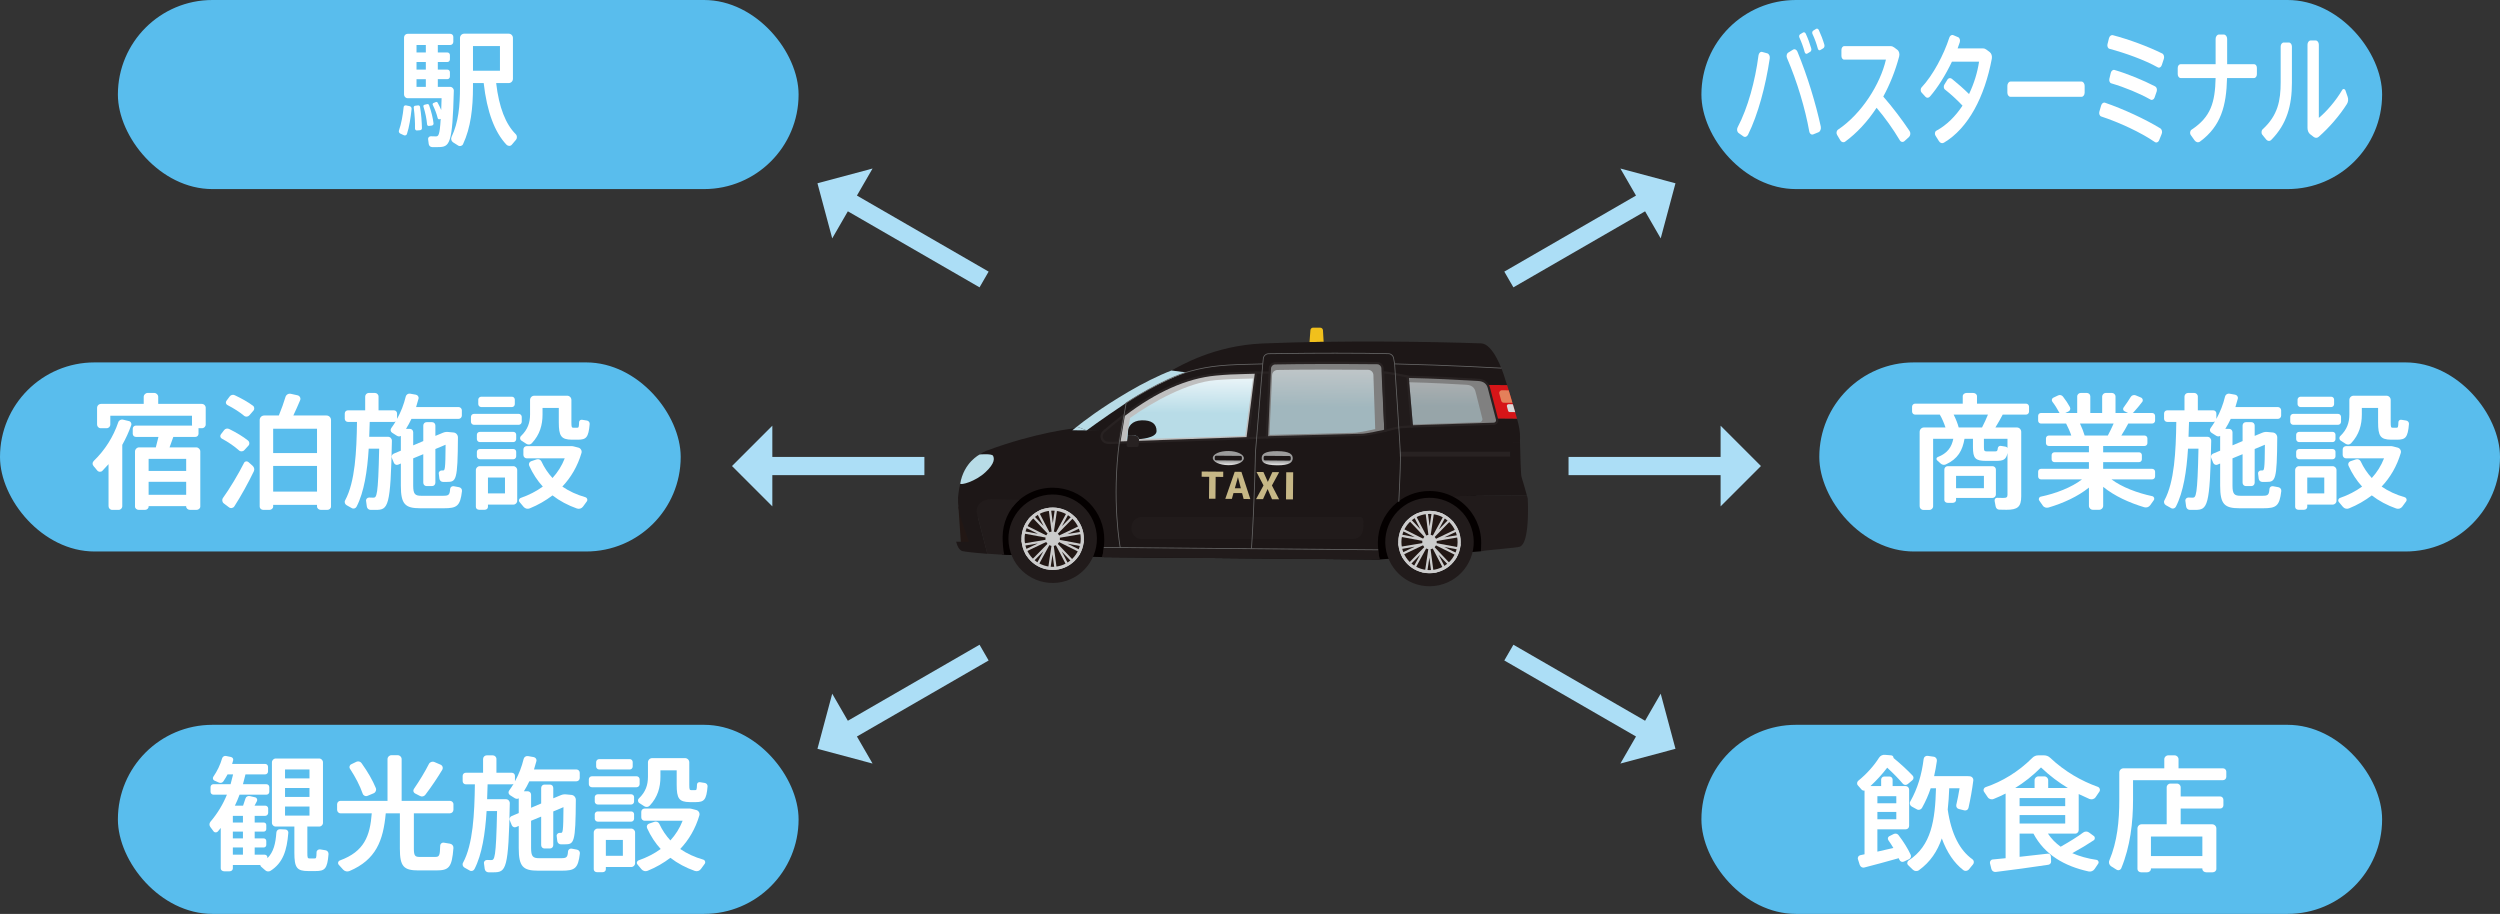 <?xml version="1.0" encoding="UTF-8"?><svg xmlns="http://www.w3.org/2000/svg" xmlns:xlink="http://www.w3.org/1999/xlink" viewBox="0 0 585.044 213.869"><rect x="0" y="0" width="585.044" height="213.869" fill="#333333" stroke="none"/><defs><style>.cls-1{fill:url(#_名称未設定グラデーション_2);}.cls-1,.cls-2,.cls-3,.cls-4,.cls-5,.cls-6,.cls-7,.cls-8,.cls-9,.cls-10,.cls-11,.cls-12,.cls-13,.cls-14,.cls-15,.cls-16,.cls-17,.cls-18,.cls-19,.cls-20,.cls-21,.cls-22,.cls-23,.cls-24,.cls-25,.cls-26,.cls-27{stroke-width:0px;}.cls-2{fill:#d61518;}.cls-3{fill:url(#_名称未設定グラデーション_2-4);}.cls-4{fill:#282222;}.cls-5{fill:#1d1717;}.cls-6{fill:url(#_名称未設定グラデーション_2-3);}.cls-28{isolation:isolate;}.cls-7{fill:url(#_名称未設定グラデーション_2-5);opacity:.6;}.cls-8{fill:#acdef6;}.cls-9{fill:url(#_名称未設定グラデーション_2-2);}.cls-10{fill:#f1c01c;}.cls-11{fill:#040000;}.cls-12,.cls-19{fill:#bfbfbf;}.cls-13{fill:#ccc;}.cls-14{fill:#fff;}.cls-15{fill:#59bded;}.cls-16{fill:#d9d9d9;}.cls-17{fill:#211b1b;}.cls-18{fill:#666;}.cls-18,.cls-19,.cls-20,.cls-21,.cls-25{mix-blend-mode:multiply;}.cls-20{fill:url(#_名称未設定グラデーション_3);}.cls-21{fill:url(#_名称未設定グラデーション_3-2);}.cls-22{fill:url(#_名称未設定グラデーション_2-6);opacity:.4;}.cls-23{fill:#c6b786;}.cls-24{fill:#b8dce7;}.cls-25{fill:gray;}.cls-26{fill:#e4805a;}.cls-27{fill:#221714;}</style><linearGradient id="_名称未設定グラデーション_2" x1="302.438" y1="128.844" x2="302.438" y2="145.509" gradientTransform="translate(-23.302 -44.429) rotate(.5)" gradientUnits="userSpaceOnUse"><stop offset="0" stop-color="#e9f4f8"/><stop offset=".566" stop-color="#b8dce7"/></linearGradient><linearGradient id="_名称未設定グラデーション_3" x1="312.062" y1="150.572" x2="312.062" y2="147.256" gradientTransform="translate(436.363 -204.86) rotate(90)" gradientUnits="userSpaceOnUse"><stop offset="0" stop-color="#e8e8e8"/><stop offset=".317" stop-color="#9c9c9c"/></linearGradient><linearGradient id="_名称未設定グラデーション_3-2" x1="323.503" y1="150.499" x2="323.503" y2="147.184" gradientTransform="translate(-23.302 -44.429) rotate(.5)" xlink:href="#_名称未設定グラデーション_3"/><linearGradient id="_名称未設定グラデーション_2-2" x1="334.912" y1="126.382" x2="334.912" y2="143.98" xlink:href="#_名称未設定グラデーション_2"/><linearGradient id="_名称未設定グラデーション_2-3" x1="364.376" y1="129.521" x2="364.376" y2="141.132" xlink:href="#_名称未設定グラデーション_2"/><linearGradient id="_名称未設定グラデーション_2-4" x1="302.909" y1="130.243" x2="302.909" y2="144.783" xlink:href="#_名称未設定グラデーション_2"/><linearGradient id="_名称未設定グラデーション_2-5" x1="334.012" y1="127.971" x2="334.012" y2="143.404" xlink:href="#_名称未設定グラデーション_2"/><linearGradient id="_名称未設定グラデーション_2-6" x1="362.648" y1="130.789" x2="362.648" y2="140.674" xlink:href="#_名称未設定グラデーション_2"/></defs><g class="cls-28"><g id="_レイヤー_2"><g id="_レイヤー_1-2"><path class="cls-10" d="m309.753,79.995l-3.305.056.212-2.796c.025-.33.301-.583.632-.581l1.681.015c.331.003.602.261.622.591l.159,2.714Z"/><polygon class="cls-27" points="224.278 118.471 224.885 127.412 229.614 127.454 224.278 118.471"/><polygon class="cls-11" points="234.583 129.839 257.926 130.367 322.873 130.933 346.55 129.017 355.811 121.62 338.351 112.115 241.068 112.824 230.051 121.373 234.583 129.839"/><path class="cls-5" d="m356.051,111.552c-.152-.48-.293-5.559-.343-8.095l-28.326-.247s-46.776,2.861-65.858,3.119c-15.701.213-30.791,2.786-35.646,3.692-1.086,1.9-1.371,4.067-1.573,5.355-.454,2.895.578,6.063.578,6.063l1.866,5.351-2.976-.026s.355,1.925,1.469,2.201c.481.119,2.421.379,5.826.64l-2.129-8.206c-.429-1.653.881-3.244,2.586-3.139l5.431.333c2.239-2.75,5.66-4.496,9.481-4.462,6.675.058,12.039,5.517,11.981,12.192-.01,1.143-.188,2.998-.494,4.043l64.948.567c-.287-1.05-.433-2.909-.423-4.051.058-6.675,5.517-12.04,12.192-11.981,1.846.016,3.59.448,5.148,1.203l17.519-.207c-.299-1.083-.868-3.113-1.259-4.345Z"/><path class="cls-5" d="m355.015,97.977l-4.788-.042-1.99-7.856-78.132,10.191-15.795.446-2.779-.491s-8.988.889-20.765,5.291c-1.896.709-4.097,3.123-4.887,4.504,4.856-.906,30.483-2.027,35.633-2.141,17.086-.377,52.154-1.29,59.292-1.477.849-.022,1.683-.216,2.454-.57l3.005-1.379c.791-.363,1.65-.558,2.521-.572l26.925-.425c-.048-2.464-.024,2.403.007-1.169.011-1.226-.164-2.36-.701-4.311Z"/><path class="cls-2" d="m352.689,90.118l-4.453-.039,1.99,7.856,4.788.042c-.395-1.435-2.105-7.188-2.326-7.859Z"/><path class="cls-26" d="m353.064,91.343l-1.59-.014c-.416-.004-.721.391-.612.793l.453,1.667c.074.272.319.461.601.463l2.02.018c-.314-1.062-.633-2.131-.873-2.927Z"/><path class="cls-16" d="m354.037,94.6l-1.01-.009c-.262-.002-.453.246-.385.499l.285,1.049c.046.171.201.29.378.291l1.269.011c-.198-.668-.386-1.341-.537-1.842Z"/><path class="cls-5" d="m264.22,93.183c-6.249,4.183-9.91,7.534-9.91,7.534l15.795-.446,78.132-10.191,4.453.039c-.266-.811-.438-1.308-.438-1.308-.709-2.568-2.967-8.366-5.63-8.457-11.893-.409-32.775-.73-51.131.023-11.445.469-19.421,5.304-21.352,6.332l1.952.263s-4.958,1.584-11.872,6.212Z"/><path class="cls-17" d="m262.915,97.239c-1.819,1.395-3.406,2.711-4.612,3.761-.919.8-.701,2.863,1.7,2.646l1.917-.071,1.049-6.29-.054-.046Z"/><path class="cls-4" d="m259.619,103.927c-1.329-.012-1.8-.756-1.946-1.099-.294-.69-.102-1.543.456-2.028.992-.863,2.6-2.218,4.625-3.771l.169-.13.331.28-1.109,6.652-2.132.079c-.139.013-.27.018-.394.017Zm2.995-6.122c-1.797,1.395-3.228,2.603-4.137,3.394-.384.334-.52.945-.317,1.422.245.575.892.846,1.82.761l1.715-.064.919-5.513Z"/><path class="cls-17" d="m293.936,87.188l-1.983,15.356,4.53-.198.724-15.148c-1.113.025-2.202-.043-3.271-.01Z"/><path class="cls-4" d="m291.651,102.823l2.052-15.892.225-.007c.56-.017,1.134-.007,1.69.003.517.009,1.052.018,1.584.007l.284-.006-.749,15.672-5.085.222Zm2.518-15.375l-1.913,14.819,3.974-.174.699-14.626c-.447.004-.89-.003-1.321-.011-.495-.009-.968-.017-1.439-.009Z"/><path class="cls-1" d="m284.445,87.635c-8.366.797-16.058,5.408-21.53,9.604l.054.046-1.049,6.29,30.034-1.03,1.983-15.356c-4.619.14-5.971.111-9.491.446Z"/><path class="cls-19" d="m284.445,87.635c-8.366.797-16.058,5.408-21.53,9.604l.054.046-1.049,6.29,30.034-1.03,1.983-15.356c-4.619.14-5.971.111-9.491.446Z"/><path class="cls-4" d="m261.606,103.85l1.077-6.461-.189-.16.26-.2c7.502-5.753,14.792-9.003,21.666-9.657h0c2.778-.265,4.17-.302,6.944-.375.741-.02,1.578-.042,2.563-.072l.31-.009-2.051,15.887-30.581,1.049Zm1.623-6.519l-.995,5.968,29.486-1.011,1.914-14.826c-.854.025-1.593.045-2.255.063-2.762.073-4.149.11-6.908.373h0c-6.727.641-13.873,3.815-21.241,9.434Z"/><path class="cls-24" d="m252.004,99.851c-.306.24-1.057.837-1.057.837l3.363.029-2.306-.866Z"/><path class="cls-24" d="m263.545,94.285c6.914-4.628,13.98-7.144,13.98-7.144l-3.386-.434c-2.964,1.124-6.749,3.019-10.13,5.013-6.675,3.936-10.263,6.76-12.005,8.13l2.306.866s2.987-2.249,9.235-6.432Z"/><path class="cls-17" d="m228.649,120.327l2.4,9.252c1.168.089,2.487.179,3.962.264-.262-1.074-.39-3.046-.38-4.202.028-3.217,1.331-6.413,3.94-8.686l-6.283-.125c-2.647-.159-4.124,1.634-3.64,3.498Z"/><path class="cls-5" d="m334.659,112.819c4.516.039,8.478,2.087,10.792,5.165-1.962-3.754-5.52-6.64-10.779-6.686-5.185-.045-8.867,2.778-10.894,6.497,2.367-3.037,6.364-5.015,10.881-4.976Z"/><path class="cls-5" d="m246.456,112.049c4.516.039,8.478,2.087,10.792,5.165-1.962-3.754-4.229-6.861-10.777-6.918-6.606-.058-8.869,3.009-10.896,6.729,2.367-3.037,6.364-5.015,10.881-4.976Z"/><ellipse class="cls-20" cx="287.449" cy="107.202" rx="1.658" ry="3.633" transform="translate(177.742 393.705) rotate(-89.5)"/><rect class="cls-5" x="286.913" y="104.028" width="1.072" height="6.35" rx=".32" ry=".32" transform="translate(177.742 393.705) rotate(-89.5)"/><path class="cls-21" d="m302.523,107.261c-.008.915-.793,1.651-3.647,1.626-3.135-.027-3.627-.774-3.619-1.689.008-.915.703-1.652,3.647-1.626,2.945.026,3.627.774,3.619,1.689Z"/><rect class="cls-5" x="298.354" y="104.055" width="1.072" height="6.35" rx=".32" ry=".32" transform="translate(189.056 405.172) rotate(-89.5)"/><path class="cls-17" d="m257.926,130.367l64.948.567c-.161-.591-.278-1.437-.348-2.267l-64.213-.56c-.084.829-.215,1.673-.387,2.261Z"/><rect class="cls-18" x="290.325" y="96.277" width=".188" height="64.218" transform="translate(159.503 417.674) rotate(-89.5)"/><path class="cls-5" d="m261.286,119.534l58.352-.134s-4.725-1.052-25.981-.852c-23.96.226-32.37.986-32.37.986Z"/><rect class="cls-4" x="327.477" y="105.715" width="25.91" height="1.13"/><path class="cls-17" d="m316.713,126.125l-49.63.019c-1.284,0-2.324-1.152-2.324-2.574v-0c0-1.421,1.041-2.574,2.324-2.574l51.032-.02c.675.018.942.37.937.93l-.015,1.644c0,1.421-1.041,2.574-2.324,2.574Z"/><path class="cls-18" d="m351.366,86.243c-.122-.007-12.372-.699-25.009-.99l.004-.188c12.64.292,24.893.984,25.015.991l-.011.188Z"/><path class="cls-18" d="m262.061,128.157c-.021-.11-2.048-11.134-.181-24.915l1.58-9.013.033-.022c.084-.057,8.515-5.672,14.955-7.422,4.826-1.311,8.146-1.556,17.059-1.718l.004.188c-8.895.161-12.208.405-17.014,1.711-6.205,1.686-14.279,6.986-14.866,7.375l-1.565,8.93c-1.862,13.746.16,24.742.18,24.851l-.185.035Z"/><path class="cls-9" d="m297.175,86.23l-.692,16.117,22.229-.579c1.303-.021,5.504-.988,5.504-.988l-.686-14.607c-.031-.665-.575-1.191-1.241-1.197-8.167-.078-16.678-.087-23.884.053-.663.013-1.201.539-1.229,1.202Z"/><path class="cls-25" d="m297.175,86.23l-.692,16.117,22.229-.579c1.303-.021,5.504-.988,5.504-.988l-.686-14.607c-.031-.665-.575-1.191-1.241-1.197-8.167-.078-16.678-.087-23.884.053-.663.013-1.201.539-1.229,1.202Z"/><path class="cls-4" d="m296.207,102.618l.704-16.4c.034-.8.688-1.44,1.489-1.455,6.446-.126,14.49-.146,23.892-.053.805.008,1.465.644,1.503,1.45l.696,14.828-.215.05c-.173.04-4.243.974-5.559.995l-22.509.587Zm1.232-16.377l-.68,15.833,21.946-.572c1.096-.018,4.364-.737,5.236-.933l-.675-14.386c-.025-.525-.455-.94-.98-.945-9.407-.091-17.435-.072-23.876.053-.522.01-.948.427-.97.949h0Z"/><path class="cls-6" d="m349.584,99.174c.525-.019.895-.523.755-1.03l-1.898-7.325c-.301-1.257-1.239-1.859-2.53-1.93-2.933-.159-9.325-.559-16.508-.716l.997,11.62,19.183-.62Z"/><path class="cls-25" d="m349.584,99.174c.525-.019.895-.523.755-1.03l-1.898-7.325c-.301-1.257-1.239-1.859-2.53-1.93-2.933-.159-9.325-.559-16.508-.716l.997,11.62,19.183-.62Z"/><path class="cls-4" d="m330.159,100.067l-1.044-12.163.294.006c6.214.135,11.801.451,15.14.639.518.029.979.055,1.377.077,1.478.08,2.463.838,2.773,2.132l1.897,7.32c.087.316.026.653-.171.92-.196.268-.499.428-.831.44h-.001s-19.433.628-19.433.628Zm-.467-11.622l.951,11.077,18.932-.612c.168-.006.323-.088.422-.224.1-.136.131-.308.086-.471l-1.899-7.329c-.259-1.082-1.029-1.663-2.288-1.732-.398-.022-.859-.048-1.378-.077-3.282-.185-8.741-.493-14.827-.632Z"/><path class="cls-3" d="m284.433,88.964c-6.454.503-14.881,5.199-19.948,8.843l.054-.41-.968,5.466,27.821-.88,1.829-13.402c-4.279.12-5.524.128-8.787.383Z"/><path class="cls-7" d="m297.689,87.785l-.61,13.991,19.836-.498c1.162-.018,4.911-.857,4.911-.857l-.426-12.661c-.022-.673-.569-1.209-1.242-1.215-7.213-.068-14.858-.079-21.238.039-.664.012-1.202.539-1.23,1.202Z"/><path class="cls-22" d="m346.259,98.807c.439-.016.748-.444.631-.873l-1.585-6.251c-.251-1.066-1.036-1.577-2.114-1.636-2.452-.135-7.794-.473-13.798-.605l.832,9.893,16.034-.528Z"/><path class="cls-17" d="m323.677,87.135l.538,13.645s2.943-.771,3.543-.81l2.642-.174-1.003-11.683s-4.671-.967-5.721-.978Z"/><path class="cls-4" d="m323.964,101.119l-.562-14.251.278.003c1.064.011,5.581.943,5.772.983l.193.04,1.043,12.148-2.912.192c-.472.031-2.682.59-3.494.802l-.318.083Zm-.011-13.703l.514,13.025c.785-.202,2.771-.703,3.275-.736l2.373-.156-.963-11.217c-.815-.166-3.988-.804-5.199-.916Z"/><path class="cls-24" d="m229.278,106.352s-3.683,1.799-4.573,6.813c.109.434,3.537-.454,5.892-2.644,2.355-2.19,2.073-3.319,1.786-3.864-.287-.545-3.105-.305-3.105-.305Z"/><path class="cls-4" d="m265.237,101.824l-1.316-.011c-.077.891-.195,1.739-.276,2.271-.044.292.185.553.48.546l1.961-.044c.199-.004.363-.161.376-.36l.097-1.467c-.202-.557-.729-.929-1.321-.935Z"/><path class="cls-5" d="m270.657,100.885c.015-1.693-1.172-2.599-3.513-2.52-2.341.079-3.12,1.556-3.158,2.462-.014.325-.037.659-.065.986l1.316.011c.592.005,1.119.378,1.321.935,0,0,4.084-.181,4.099-1.874Z"/><path class="cls-17" d="m357.557,117.723c-.02-.675-.046-1.092-.046-1.092,0,0-.078-.287-.202-.734l-17.519.207c1.004.486,1.931,1.105,2.757,1.836,2.526,2.238,4.108,5.514,4.077,9.153-.003.396-.034,1.539-.074,1.924,2.134-.416,8.442-.782,9.163-1.092,1.93-.832,1.925-7.532,1.845-10.202Z"/><path class="cls-23" d="m286.262,110.384l-.011,1.226-1.765-.015-.045,5.122-1.513-.013.045-5.122-1.765-.015.011-1.226,5.044.044Z"/><path class="cls-23" d="m286.743,116.736l2.203-6.329,1.565.014,2.084,6.367-1.565-.014-.362-1.377-2.009-.018-.377,1.371-1.539-.013Zm2.231-2.477l1.409.012-.673-2.58-.017-0-.718,2.568Z"/><path class="cls-23" d="m296.65,114.457l-.017-0-1.064,2.356-1.626-.014,1.741-3.202-1.642-3.145,1.626.014,1.015,2.287.018 0,1.055-2.269,1.592.014-1.697,3.116,1.685,3.232-1.661-.014-1.023-2.374Z"/><path class="cls-23" d="m300.946,116.86l.055-6.348,1.626.014-.055,6.348-1.626-.014Z"/><path class="cls-18" d="m292.967,128.414l-.188-.012c.761-11.863.916-22.395.917-22.5l1.719-20.748.129-1.26c.07-.68.637-1.201,1.32-1.213,4.359-.073,13.072-.183,22.447-.101,1.81.016,3.485.042,5.602.089.638.014,1.185.48,1.3,1.108l.239,1.311c.015.213,1.384,20.309,1.379,21.637-.012,3.274-.386,10.614-.39,10.688l-.188-.009c.004-.074.378-7.409.39-10.679.005-1.321-1.364-21.41-1.377-21.613l-.238-1.3c-.099-.54-.569-.941-1.119-.953-2.116-.046-3.79-.073-5.599-.089-9.373-.082-18.084.028-22.443.101-.588.01-1.076.459-1.136,1.044l-.129,1.258-1.719,20.74c-.001.099-.155,10.635-.917,22.503Z"/><circle class="cls-17" cx="246.344" cy="126.073" r="10.352" transform="translate(-21.189 55.322) rotate(-12.289)"/><circle class="cls-27" cx="246.344" cy="126.073" r="6.931"/><path class="cls-13" d="m246.281,133.376c-4.026-.035-7.274-3.34-7.238-7.366.035-4.026,3.339-7.274,7.366-7.238,4.026.035,7.274,3.34,7.238,7.366-.035,4.027-3.339,7.274-7.366,7.239Zm.121-13.861c-3.616-.032-6.584,2.885-6.616,6.501-.032,3.616,2.885,6.584,6.501,6.616,3.616.032,6.584-2.885,6.616-6.501.032-3.616-2.885-6.584-6.501-6.615Z"/><circle class="cls-4" cx="246.344" cy="126.073" r="3.129"/><circle class="cls-12" cx="246.344" cy="126.073" r="2.425"/><path class="cls-13" d="m247.867,133.179l-3.169-.028c-.142-.001-.273-.072-.352-.19-.078-.118-.093-.267-.04-.398l1.619-3.957c.066-.163.223-.267.399-.265h0c.176.002.33.108.394.272l1.55,3.984c.051.132.034.281-.046.397s-.213.186-.355.184Zm-1.546-4.466c-.017-0-.04.006-.051.034l-0.0 0-1.619,3.957c-.01.023-.001.042.005.051.006.009.02.024.045.025l3.169.028c.025 0.0.04-.015.046-.024.006-.009.015-.027.006-.051l-1.55-3.985c-.011-.029-.034-.035-.051-.035Z"/><path class="cls-13" d="m252.173,130.156c-.098-.001-.195-.036-.272-.101l-3.263-2.763c-.134-.113-.185-.295-.129-.461.056-.167.205-.281.38-.291l4.268-.243c.141-.008.278.054.364.167.086.113.11.26.065.394l-1.006,3.006c-.045.134-.153.237-.29.276-.039.011-.079.016-.119.016Zm1.01-3.488c-.001-0-.003-0-.004 0l-4.268.243c-.031.002-.044.021-.049.037-.005.016-.007.04.017.059l3.263,2.763c.019.016.04.014.05.011.011-.003.029-.011.037-.035l1.006-3.006c.008-.024-.002-.042-.008-.051-.006-.008-.02-.021-.043-.022Z"/><path class="cls-13" d="m247.983,124.306c-.088-.001-.175-.029-.25-.084-.141-.104-.204-.282-.159-.452l1.088-4.135c.036-.137.138-.247.271-.294.133-.047.281-.025.396.059l2.548,1.885c.114.084.179.219.173.361-.006.142-.081.271-.202.345l-3.636,2.249c-.071.044-.15.065-.229.064Zm1.093-4.617c-.008-0-.015.002-.019.003-.01.004-.028.013-.035.038l-1.088,4.134c-.008.03.007.048.02.058.014.01.035.019.062.002h0s3.636-2.249,3.636-2.249c.022-.013.026-.034.026-.045 0-.011-.002-.031-.022-.047l-2.548-1.885c-.011-.008-.022-.011-.032-.011Z"/><path class="cls-13" d="m244.737,124.278c-.079-.001-.158-.023-.227-.068l-3.596-2.312c-.119-.077-.192-.207-.196-.349-.003-.142.064-.276.179-.358l2.58-1.84c.116-.082.264-.102.397-.053.133.049.232.161.266.299l1.016,4.153c.042.171-.024.347-.167.449-.075.054-.163.08-.251.08Zm-1.012-4.635c-.009-0-.021.002-.032.011l-2.58,1.84c-.021.015-.023.035-.023.046 0.0.011.004.031.025.045l3.596,2.312c.026.016.048.008.062-.001.014-.01.029-.028.021-.058l-1.016-4.153c-.006-.025-.024-.035-.034-.038-.005-.002-.011-.004-.019-.004Z"/><path class="cls-13" d="m240.445,130.054c-.04-0-.08-.006-.119-.018-.136-.041-.242-.146-.285-.281l-.953-3.023c-.043-.135-.015-.282.072-.393.088-.111.225-.169.366-.161l4.264.318c.175.013.323.13.375.297.053.168-.001.348-.137.459l-3.31,2.706c-.078.064-.175.097-.274.096Zm-.949-3.505c-.023-0-.037.013-.043.021-.007.009-.017.026-.009.051l.953,3.023c.008.024.026.033.037.036.01.003.031.006.051-.01l3.31-2.706c.024-.019.023-.043.018-.059-.005-.016-.018-.036-.048-.038l-4.264-.317-.004-0Z"/><circle class="cls-27" cx="246.344" cy="126.073" r="6.931"/><path class="cls-13" d="m246.281,133.363c-4.019-.035-7.261-3.334-7.226-7.353.035-4.019,3.334-7.261,7.353-7.226,4.019.035,7.261,3.334,7.226,7.353-.035,4.019-3.334,7.261-7.353,7.226Zm.121-13.861c-3.623-.032-6.597,2.89-6.629,6.514-.032,3.624,2.891,6.597,6.514,6.629,3.623.032,6.597-2.89,6.629-6.514.032-3.623-2.891-6.597-6.514-6.629Z"/><polygon class="cls-13" points="246.342 126.331 245.409 119.172 245.943 119.102 246.376 122.428 246.868 119.11 247.4 119.189 246.342 126.331"/><polygon class="cls-13" points="246.494 126.283 241.531 121.04 241.922 120.67 244.227 123.106 242.675 120.132 243.152 119.883 246.494 126.283"/><polygon class="cls-13" points="246.588 126.155 239.491 124.831 239.59 124.301 242.887 124.917 239.884 123.424 240.123 122.942 246.588 126.155"/><polygon class="cls-13" points="240.07 129.096 239.838 128.61 242.868 127.17 239.56 127.727 239.471 127.196 246.589 125.996 240.07 129.096"/><polygon class="cls-13" points="243.045 132.207 242.572 131.95 244.176 129.004 241.828 131.399 241.443 131.022 246.497 125.867 243.045 132.207"/><polygon class="cls-13" points="245.821 133.037 245.288 132.958 246.347 125.816 247.28 132.975 246.746 133.045 246.313 129.719 245.821 133.037"/><polygon class="cls-13" points="249.537 132.264 246.195 125.864 251.158 131.107 250.767 131.477 248.461 129.041 250.014 132.015 249.537 132.264"/><polygon class="cls-13" points="252.566 129.205 246.1 125.992 253.198 127.316 253.099 127.846 249.802 127.23 252.805 128.723 252.566 129.205"/><polygon class="cls-13" points="246.099 126.151 252.619 123.051 252.85 123.537 249.821 124.977 253.129 124.419 253.218 124.95 246.099 126.151"/><polygon class="cls-13" points="246.191 126.28 249.644 119.94 250.117 120.197 248.513 123.143 250.861 120.748 251.245 121.124 246.191 126.28"/><circle class="cls-13" cx="246.344" cy="126.073" r="1.694"/><circle class="cls-17" cx="334.528" cy="126.843" r="10.352" transform="translate(-19.539 75.517) rotate(-12.517)"/><circle class="cls-27" cx="334.528" cy="126.843" r="6.931"/><path class="cls-13" d="m334.464,134.145c-4.026-.035-7.274-3.34-7.238-7.366.035-4.026,3.34-7.274,7.366-7.238,4.027.035,7.274,3.34,7.239,7.366-.035,4.027-3.34,7.274-7.366,7.239Zm.121-13.861c-3.616-.032-6.584,2.885-6.615,6.501-.032,3.616,2.885,6.584,6.501,6.616,3.616.032,6.584-2.885,6.616-6.501.032-3.616-2.885-6.584-6.501-6.615Z"/><circle class="cls-4" cx="334.528" cy="126.843" r="3.129"/><circle class="cls-12" cx="334.528" cy="126.843" r="2.425"/><path class="cls-13" d="m336.051,133.948l-3.169-.028c-.142-.001-.273-.072-.352-.19-.079-.118-.093-.267-.04-.398l1.619-3.957v0c.067-.163.223-.267.399-.266.176.002.33.108.394.272l1.55,3.984c.051.132.034.281-.047.397-.08.117-.213.185-.355.184Zm-1.546-4.466c-.017-0-.04.006-.051.034v0s-1.619,3.957-1.619,3.957c-.01.023-.001.042.005.051.006.009.02.024.045.025l3.169.028c.025 0.0.04-.015.046-.024.006-.009.015-.028.006-.051l-1.55-3.984c-.011-.029-.034-.035-.051-.035Z"/><path class="cls-13" d="m340.357,130.926c-.098-.001-.195-.036-.272-.101l-3.263-2.763c-.134-.113-.185-.294-.129-.461.056-.167.205-.281.381-.291l4.268-.243c.143-.009.278.054.363.167.086.113.11.26.066.394l-1.006,3.006c-.045.134-.153.237-.289.276-.039.011-.079.016-.119.016Zm1.01-3.488c-.001-0-.003-0-.004 0l-4.268.243c-.031.002-.044.021-.049.038-.005.016-.007.039.017.059h0s3.263,2.763,3.263,2.763c.019.016.04.014.05.011.01-.003.029-.011.037-.035l1.006-3.006c.008-.024-.002-.042-.008-.051-.006-.008-.02-.021-.043-.022Z"/><path class="cls-13" d="m336.167,125.076c-.088-.001-.175-.029-.25-.084-.141-.104-.204-.282-.159-.452l1.088-4.135c.036-.137.137-.247.271-.294.134-.047.282-.025.396.059l2.548,1.885c.114.084.179.219.173.361-.006.142-.081.271-.202.345l-3.636,2.249h0c-.071.044-.15.065-.229.064Zm1.093-4.617c-.008-0-.015.002-.02.003-.01.004-.028.013-.035.038l-1.088,4.134c-.008.03.007.048.02.058.014.01.035.019.061.002h0s3.636-2.249,3.636-2.249c.022-.013.026-.034.026-.045.001-.011-.002-.031-.022-.047l-2.548-1.885c-.011-.008-.022-.011-.031-.011Z"/><path class="cls-13" d="m332.92,125.047c-.079-.001-.158-.023-.227-.068l-3.596-2.312c-.119-.077-.193-.207-.196-.349-.004-.142.063-.276.179-.358l2.58-1.84c.115-.082.264-.102.397-.052.133.049.232.161.266.299l1.016,4.153c.042.171-.024.347-.167.449-.075.054-.163.08-.251.08Zm-1.012-4.635c-.01-0-.021.002-.032.011l-2.58,1.84c-.021.015-.023.035-.023.046 0.0.011.004.031.025.045l3.596,2.312c.026.017.048.008.062-.001.014-.01.029-.028.021-.058l-1.016-4.153c-.006-.025-.024-.035-.034-.038-.005-.002-.011-.004-.019-.004Z"/><path class="cls-13" d="m328.629,130.824c-.04-0-.08-.006-.118-.018-.136-.041-.242-.145-.285-.281l-.953-3.023c-.043-.135-.015-.282.072-.393.088-.111.225-.169.366-.161l4.264.318c.175.013.323.13.375.297s-.001.348-.137.459l-3.311,2.706c-.078.064-.175.097-.274.096Zm-.95-3.505c-.023-0-.037.013-.043.021-.007.009-.017.026-.009.051l.953,3.023c.008.024.026.033.037.036.01.003.031.006.051-.01l3.31-2.706c.024-.019.023-.043.018-.059-.005-.016-.018-.036-.048-.038l-4.264-.317-.004-0Z"/><circle class="cls-27" cx="334.528" cy="126.843" r="6.931"/><path class="cls-13" d="m334.464,134.132c-4.019-.035-7.261-3.334-7.226-7.353.035-4.019,3.334-7.261,7.353-7.226,4.019.035,7.261,3.334,7.226,7.353-.035,4.019-3.334,7.261-7.353,7.226Zm.121-13.861c-3.623-.032-6.597,2.89-6.629,6.514-.032,3.624,2.89,6.597,6.514,6.629,3.624.032,6.597-2.89,6.629-6.514.032-3.623-2.89-6.597-6.514-6.629Z"/><polygon class="cls-13" points="334.526 127.1 333.592 119.941 334.126 119.871 334.56 123.197 335.051 119.88 335.584 119.959 334.526 127.1"/><polygon class="cls-13" points="334.677 127.052 329.714 121.809 330.105 121.439 332.411 123.875 330.859 120.902 331.336 120.653 334.677 127.052"/><polygon class="cls-13" points="334.772 126.924 327.675 125.6 327.774 125.071 331.071 125.686 328.067 124.193 328.307 123.711 334.772 126.924"/><polygon class="cls-13" points="328.253 129.866 328.022 129.38 331.051 127.939 327.744 128.497 327.654 127.966 334.773 126.766 328.253 129.866"/><polygon class="cls-13" points="331.228 132.977 330.755 132.719 332.36 129.774 330.012 132.169 329.627 131.792 334.681 126.637 331.228 132.977"/><polygon class="cls-13" points="334.93 133.815 334.496 130.488 334.004 133.807 333.472 133.727 334.53 126.586 335.464 133.745 334.93 133.815"/><polygon class="cls-13" points="337.72 133.033 334.378 126.634 339.342 131.877 338.951 132.247 336.645 129.811 338.198 132.784 337.72 133.033"/><polygon class="cls-13" points="340.749 129.975 334.284 126.761 341.381 128.086 341.282 128.615 337.985 128 340.989 129.492 340.749 129.975"/><polygon class="cls-13" points="334.283 126.92 340.803 123.82 341.034 124.307 338.005 125.747 341.312 125.189 341.402 125.72 334.283 126.92"/><polygon class="cls-13" points="334.375 127.05 337.828 120.709 338.301 120.967 336.697 123.912 339.044 121.517 339.429 121.894 334.375 127.05"/><circle class="cls-13" cx="334.528" cy="126.843" r="1.694" transform="translate(204.771 460.251) rotate(-89.5)"/><rect class="cls-15" x="27.588" y="0" width="159.296" height="44.249" rx="22.124" ry="22.124"/><path class="cls-14" d="m96.321,25.49c-.206,2.005-.56,4.276-1.091,5.869-.088.295-.442.414-.708.295l-.826-.384c-.295-.117-.442-.473-.324-.767.531-1.504.913-3.598,1.091-5.455.029-.267.295-.445.56-.384l.826.175c.295.061.502.356.471.65Zm9.882-4.279c-.325,12.625-.915,13.214-3.746,13.214h-1.328c-.413,0-.737-.323-.797-.706l-.147-1.151c-.058-.353.266-.678.62-.678.442,0,.884.03,1.179.03.591,0,.915-.119,1.151-4.101l-.266.089c-.207.058-.384-.061-.442-.267-.236-.973-.62-2.005-1.151-3.097-.088-.175,0-.384.178-.442l.501-.206c.178-.089.384-.03.473.147.324.589.589,1.151.826,1.71l.089-2.772h-7.935c-.473,0-.856-.384-.856-.856v-13.361c0-.473.384-.854.856-.854h9.939c.413,0,.738.295.738.706v1.181c0,.412-.325.737-.738.737h-2.89v1.74h2.212c.354,0,.62.264.62.62v1.001c0,.356-.266.62-.62.62h-2.212v1.771h2.212c.354,0,.62.264.62.617v1.004c0,.353-.266.62-.62.62h-2.212v1.799h2.89c.473,0,.856.414.856.884Zm-7.905,3.806c.295,1.829.413,3.509.442,4.985,0,.264-.177.442-.442.473l-.737.058c-.236.03-.443-.206-.443-.442.03-1.446-.058-3.069-.295-4.868-.029-.236.089-.442.325-.473l.678-.086c.235-.03.442.117.471.353Zm-.826-14.482v1.74h2.182v-1.74h-2.182Zm2.182,3.981h-2.182v1.771h2.182v-1.771Zm-2.182,5.811h2.182v-1.799h-2.182v1.799Zm2.477,8.791c-.118-1.27-.382-2.655-.855-4.159-.058-.208.029-.384.236-.442l.619-.147c.207-.061.413.058.473.264.531,1.535.884,2.95,1.033,4.248.029.236-.149.473-.384.501l-.678.089c-.236.03-.413-.117-.443-.353Zm20.796,3.598l-.974,1.151c-.324.384-.884.353-1.239,0-2.743-2.891-4.572-7.64-5.338-14.424h-2.508v.884c0,4.896-.502,9.528-2.33,13.42-.207.414-.738.561-1.122.325l-1.209-.767c-.413-.264-.56-.826-.353-1.268,1.622-3.392,1.975-7.256,1.975-11.68v-11.474c0-.561.443-1.004,1.004-1.004h10.383c.56,0,1.002.442,1.002,1.004v9.556c0,.561-.442,1.004-1.002,1.004h-2.921c.649,5.691,2.242,9.644,4.572,11.946.354.353.384.943.06,1.326Zm-3.746-16.164v-5.78h-6.312v5.78h6.312Z"/><rect class="cls-15" x="0" y="84.81" width="159.296" height="44.249" rx="22.124" ry="22.124"/><path class="cls-14" d="m30.709,99.505c-.561,1.593-1.269,3.125-2.095,4.601v14.335c0,.501-.384.884-.884.884h-1.446c-.502,0-.885-.384-.885-.884v-9.822l-1.444,1.563c-.325.325-.885.295-1.18-.058l-.885-1.062c-.324-.353-.295-.884.06-1.209,2.625-2.536,4.572-5.633,5.722-9.025.147-.473.649-.739,1.12-.62l1.357.325c.443.086.709.531.561.973Zm17.432-4.042v3.864c0,.501-.384.884-.885.884h-.826c0,.03.029.089.029.119v1.179c0,.414-.324.737-.737.737h-5.161l-.885,2.449h6.253c.502,0,.944.442.944.943v12.891c0,.442-.413.795-.913.795h-1.475c-.502,0-.915-.353-.915-.795v-.089h-8.79v.117c0,.414-.384.767-.856.767h-1.444c-.473,0-.885-.353-.885-.767v-12.919c0-.501.442-.943.944-.943h3.923l.62-2.449h-5.28c-.413,0-.738-.323-.738-.737v-1.179c0-.414.325-.737.738-.737h13.154c-.029-.089-.029-.178-.029-.267v-2.035h-19.114v2.066c0,.47-.384.854-.855.854h-1.386c-.473,0-.856-.384-.856-.854v-3.895c0-.531.413-.943.944-.943h9.97v-1.651c0-.503.443-.915.944-.915h1.504c.502,0,.944.412.944.915v1.651h10.177c.531,0,.944.412.944.943Zm-4.572,11.916h-8.79v2.833h8.79v-2.833Zm0,8.407v-3.039h-8.79v3.039h8.79Z"/><path class="cls-14" d="m55.93,105.405c-1.091-.976-2.448-1.918-4.041-2.774-.354-.206-.442-.648-.207-.973l.767-1.004c.266-.353.767-.47,1.18-.264,1.77.884,3.244,1.771,4.425,2.713.353.295.413.826.088,1.179l-.973,1.062c-.324.356-.884.384-1.239.061Zm3.481,4.865c-1.298,2.713-3.126,6.016-4.572,8.229-.266.414-.826.531-1.239.236l-1.209-.915c-.413-.295-.502-.884-.207-1.298,1.533-2.124,3.539-5.455,4.926-8.199.177-.384.678-.473,1.002-.206l1.002.884c.354.325.502.826.296,1.268Zm-6.43-16.459l.767-1.032c.266-.356.766-.503,1.179-.295,1.682.795,3.097,1.593,4.248,2.447.384.267.442.826.118,1.181l-.944,1.09c-.325.353-.856.414-1.239.089-1.062-.884-2.36-1.71-3.894-2.508-.354-.175-.473-.648-.236-.973Zm24.482,4.484v20.234c0,.442-.384.795-.885.795h-1.475c-.502,0-.915-.353-.915-.795v-.384h-10.264v.412c0,.414-.413.767-.884.767h-1.416c-.471,0-.855-.353-.855-.767v-20.262c0-.589.471-1.062,1.062-1.062h3.421c.62-1.504,1.18-3.069,1.564-4.365.177-.531.708-.826,1.239-.709l1.593.353c.501.119.795.678.589,1.151-.473,1.093-1.002,2.36-1.593,3.57h7.758c.589,0,1.062.473,1.062,1.062Zm-13.539,2.035v5.691h10.264v-5.691h-10.264Zm10.264,14.718v-6.016h-10.264v6.016h10.264Z"/><path class="cls-14" d="m108.112,114.93c-.413,3.511-1.18,4.012-4.247,4.012h-5.516c-3.54,0-4.543-.943-4.543-5.28v-5.191l-.62.264c-.382.178-.826-.028-1.002-.412l-.473-1.151c-.177-.384.03-.826.414-1.004l1.681-.706v-3.453c-.266.178-.62.15-.915-.028l-1.12-.709c-.384-.236-.473-.737-.207-1.09.384-.503.709-1.034,1.033-1.565-.118.089-.266.119-.413.119h-5.663l-.118,3.481h4.395c.531,0,.913.412.913.943-.295,15.516-.855,16.164-3.805,16.164h-1.18c-.471,0-.826-.353-.884-.795l-.177-1.329c-.06-.412.295-.767.708-.767.353,0,.708.03.973.03.797,0,1.151-.236,1.386-11.474h-2.448c-.324,5.28-1.091,10.206-2.832,13.567-.206.414-.708.592-1.12.356l-1.209-.678c-.413-.236-.589-.739-.354-1.151,2.331-4.306,2.684-11.446,2.773-18.346h-2.124c-.413,0-.737-.325-.737-.737v-1.24c0-.414.324-.737.737-.737h4.041v-3.217c0-.47.384-.854.855-.854h1.416c.471,0,.855.384.855.854v3.217h3.599c.413,0,.737.323.737.737v1.268c.915-1.651,1.593-3.392,2.036-5.249.117-.442.56-.737,1.032-.65l1.328.236c.442.089.737.503.62.945l-.561,1.946h9.94c.413,0,.767.353.767.767v1.237c0,.414-.354.767-.767.767h-11.032c-.382.798-.797,1.593-1.268,2.33h.885c.442,0,.795.356.795.798v3.067l2.36-1.004v-3.626c0-.445.324-.798.767-.798h1.297c.443,0,.767.353.767.798v2.416l1.77-.737c.413-.175.855-.236,1.298-.175l1.209.117c.56.058,1.002.561,1.002,1.151-.058,10.117-.413,10.412-2.566,10.412h-.944c-.413,0-.767-.325-.826-.737l-.147-1.209c-.06-.384.295-.739.678-.739h.324c.413,0,.56-.086.591-6.016l-2.39,1.004v7.876c0,.442-.324.795-.767.795h-1.297c-.443,0-.767-.353-.767-.795v-6.667l-2.36.973v6.372c0,2.005.443,2.388,1.888,2.388h5.074c1.298,0,1.593-.147,1.682-1.593.029-.414.413-.709.826-.648l1.268.234c.442.089.738.473.678.915Z"/><path class="cls-14" d="m121.389,99.416h-10.471c-.384,0-.708-.325-.708-.709v-1.151c0-.381.324-.706.708-.706h10.471c.384,0,.708.325.708.706v1.151c0,.384-.324.709-.708.709Zm-.354,10.59v7.195c0,.503-.413.887-.915.887h-5.929v.531c0,.381-.324.678-.766.678h-1.298c-.442,0-.767-.297-.767-.678v-8.613c0-.503.413-.915.915-.915h7.846c.502,0,.915.412.915.915Zm-9.439-7.228v-1.062c0-.353.325-.648.678-.648h7.876c.353,0,.648.295.648.648v1.062c0,.356-.295.678-.648.678h-7.876c-.353,0-.678-.323-.678-.678Zm0,2.95c0-.353.325-.648.678-.648h7.876c.353,0,.648.295.648.648v1.062c0,.356-.295.678-.648.678h-7.876c-.353,0-.678-.323-.678-.678v-1.062Zm.325-11.149v-1.062c0-.353.324-.678.678-.678h7.226c.354,0,.649.325.649.678v1.062c0,.353-.295.678-.649.678h-7.226c-.354,0-.678-.325-.678-.678Zm6.253,17.167h-3.983v3.714h3.983v-3.714Zm19.143,5.602l-.885,1.209c-.324.442-.884.62-1.415.442-2.095-.737-4.041-1.768-5.723-3.067-1.592,1.209-3.363,2.241-5.338,3.039-.502.206-1.062.058-1.416-.353l-.944-1.123c-.295-.323-.147-.826.266-.973,1.947-.678,3.657-1.563,5.163-2.655-1.269-1.385-2.331-3.008-3.186-4.896-.177-.412.029-.884.442-1.032l1.298-.442c.442-.147.915.058,1.12.473.678,1.474,1.564,2.772,2.595,3.892,1.209-1.326,2.184-2.861,2.862-4.601h-8.878c-.443,0-.797-.353-.797-.798v-1.296c0-.442.353-.767.797-.767h10.323c.207,0,.413,0,.62.058l1.15.295c.531.147.856.709.709,1.24-.915,3.125-2.478,5.752-4.484,7.874,1.593,1.093,3.393,1.918,5.368,2.48.443.117.62.648.354,1.001Zm.678-18.138c-.266,3.244-.855,3.656-2.713,3.687h-1.446c-2.537-.03-3.068-.856-3.068-4.07v-3.364h-3.805v1.535c0,2.419-.619,4.718-2.506,6.725-.325.353-.856.412-1.269.147l-1.18-.767c-.353-.236-.413-.767-.088-1.062,1.593-1.535,2.123-3.156,2.123-5.074v-3.361c0-.561.443-1.004,1.004-1.004h7.669c.56,0,1.002.442,1.002,1.004v5.221c0,1.09.06,1.268.442,1.268h.945c.295,0,.382-.119.413-1.298,0-.384.353-.62.708-.561l1.12.178c.384.058.678.414.649.798Z"/><rect class="cls-15" x="27.588" y="169.621" width="159.296" height="44.249" rx="22.124" ry="22.124"/><path class="cls-14" d="m67.47,194.903c-.325,4.101-1.24,7.02-4.159,8.88-.384.236-.885.206-1.239-.119l-.974-.854c-.117-.119-.177-.236-.177-.384h-6.43v.795c0,.384-.324.678-.766.678h-1.269c-.442,0-.797-.295-.797-.678v-9.467l-.678.826c-.266.295-.766.295-1.002-.03l-.767-1.032c-.266-.353-.266-.856.029-1.209,1.653-1.946,2.921-4.042,3.864-6.342h-3.156c-.384,0-.678-.295-.678-.678v-1.093c0-.384.295-.678.678-.678h4.01l.591-2.299h-1.298c-.295.559-.619,1.09-.973,1.621-.236.356-.678.473-1.062.295l-1.062-.47c-.324-.147-.442-.592-.236-.887.915-1.326,1.623-2.802,2.066-4.334.118-.384.531-.62.915-.531l1.15.236c.384.086.62.442.502.826l-.236.795h7.728c.384,0,.678.295.678.678v1.093c0,.384-.295.678-.678.678h-4.601l-.589,2.299h5.487c.382,0,.678.295.678.678v1.093c0,.384-.296.678-.678.678h-6.283c-.324.884-.678,1.74-1.091,2.566h1.917l.56-1.682c.118-.412.56-.648,1.004-.559l1.268.295c.384.086.589.531.413.884l-.56,1.062h2.508c.353,0,.678.295.678.648v1.062c0,.353-.325.678-.678.678h-2.478v1.563h2.124c.324,0,.589.236.589.561v.973c0,.325-.266.589-.589.589h-2.124v1.593h2.124c.324,0,.589.267.589.589v.945c0,.325-.266.589-.589.589h-2.124v1.682h2.301c.384,0,.678.264.678.648v.178c1.446-1.446,1.918-3.45,2.095-6.016.029-.445.384-.767.826-.767l1.268.058c.413,0,.738.384.709.795Zm-10.619-3.981h-2.36v1.563h2.36v-1.563Zm0,3.687h-2.36v1.593h2.36v-1.593Zm0,3.717h-2.36v1.682h2.36v-1.682Zm20.027,1.563c-.266,3.481-.913,3.953-3.037,3.953h-1.711c-2.655,0-3.244-.767-3.244-4.306v-6.105h-4.365c-.473,0-.885-.384-.885-.856v-14.187c0-.473.413-.884.885-.884h10.175c.473,0,.885.412.885.884v14.187c0,.473-.413.856-.885.856h-2.772v6.105c0,1.181.058,1.357.501,1.357h1.18c.384,0,.442-.089.473-1.446,0-.412.413-.737.826-.678l1.268.208c.442.058.738.47.708.912Zm-10.175-17.726h5.722v-2.094h-5.722v2.094Zm0,4.337h5.722v-2.094h-5.722v2.094Zm5.722,4.365v-2.124h-5.722v2.124h5.722Z"/><path class="cls-14" d="m106.111,198.445c-.353,4.66-1.091,5.249-4.099,5.249h-4.099c-3.452,0-4.337-.943-4.337-5.074v-8.288h-3.303c-.589,6.4-2.271,10.854-8.495,13.509-.502.206-1.091.089-1.475-.325l-1.033-1.148c-.295-.325-.147-.856.266-1.004,5.723-2.094,7.05-5.722,7.463-11.032h-7.316c-.442,0-.795-.384-.795-.826v-1.298c0-.442.353-.795.795-.795h11.002v-9.764c0-.501.413-.915.915-.915h1.475c.501,0,.915.414.915.915v9.764h11.296c.443,0,.826.353.826.795v1.298c0,.442-.382.826-.826.826h-8.435v8.288c0,1.651.295,1.918,1.357,1.918h3.568c1.004,0,1.18-.206,1.239-2.597,0-.473.414-.826.885-.737l1.416.236c.501.089.826.501.795,1.004Zm-24.215-18.555c-.236-.353-.089-.854.295-1.032l1.209-.589c.442-.206.944-.058,1.209.323,1.475,2.066,2.595,4.012,3.333,5.813.206.47-.03,1.032-.502,1.237l-1.416.589c-.471.208-.973-.028-1.15-.501-.649-1.857-1.651-3.806-2.979-5.841Zm14.955,4.749c1.357-1.974,2.654-4.129,3.51-5.839.236-.473.797-.678,1.297-.473l1.446.62c.473.206.649.767.384,1.209-1.062,1.768-2.448,3.864-3.952,5.839-.296.384-.797.503-1.209.297l-1.209-.62c-.384-.208-.502-.678-.266-1.034Z"/><path class="cls-14" d="m135.7,199.741c-.413,3.511-1.18,4.012-4.247,4.012h-5.516c-3.54,0-4.543-.943-4.543-5.28v-5.191l-.62.264c-.382.178-.826-.028-1.002-.412l-.473-1.151c-.177-.384.03-.826.414-1.004l1.681-.706v-3.453c-.266.178-.62.15-.915-.028l-1.12-.709c-.384-.236-.473-.737-.207-1.09.384-.503.709-1.034,1.033-1.565-.118.089-.266.119-.413.119h-5.663l-.118,3.481h4.395c.531,0,.913.412.913.943-.295,15.516-.855,16.164-3.805,16.164h-1.18c-.471,0-.826-.353-.884-.795l-.177-1.329c-.06-.412.295-.767.708-.767.353,0,.708.03.973.03.797,0,1.151-.236,1.386-11.474h-2.448c-.324,5.28-1.091,10.206-2.832,13.567-.206.414-.708.592-1.12.356l-1.209-.678c-.413-.236-.589-.739-.354-1.151,2.331-4.306,2.684-11.446,2.773-18.346h-2.124c-.413,0-.737-.325-.737-.737v-1.24c0-.414.324-.737.737-.737h4.041v-3.217c0-.47.384-.854.855-.854h1.416c.471,0,.855.384.855.854v3.217h3.599c.413,0,.737.323.737.737v1.268c.915-1.651,1.593-3.392,2.036-5.249.117-.442.56-.737,1.032-.65l1.328.236c.442.089.737.503.62.945l-.561,1.946h9.94c.413,0,.767.353.767.767v1.237c0,.414-.354.767-.767.767h-11.032c-.382.798-.797,1.593-1.268,2.33h.885c.442,0,.795.356.795.798v3.067l2.36-1.004v-3.626c0-.445.324-.798.767-.798h1.297c.443,0,.767.353.767.798v2.416l1.77-.737c.413-.175.855-.236,1.298-.175l1.209.117c.56.058,1.002.561,1.002,1.151-.058,10.117-.413,10.412-2.566,10.412h-.944c-.413,0-.767-.325-.826-.737l-.147-1.209c-.06-.384.295-.739.678-.739h.324c.413,0,.56-.086.591-6.016l-2.39,1.004v7.876c0,.442-.324.795-.767.795h-1.297c-.443,0-.767-.353-.767-.795v-6.667l-2.36.973v6.372c0,2.005.443,2.388,1.888,2.388h5.074c1.298,0,1.593-.147,1.682-1.593.029-.414.413-.709.826-.648l1.268.234c.442.089.738.473.678.915Z"/><path class="cls-14" d="m148.977,184.227h-10.471c-.384,0-.708-.325-.708-.709v-1.151c0-.381.324-.706.708-.706h10.471c.384,0,.708.325.708.706v1.151c0,.384-.324.709-.708.709Zm-.354,10.59v7.195c0,.503-.413.887-.915.887h-5.929v.531c0,.381-.324.678-.766.678h-1.298c-.442,0-.767-.297-.767-.678v-8.613c0-.503.413-.915.915-.915h7.846c.502,0,.915.412.915.915Zm-9.439-7.228v-1.062c0-.353.325-.648.678-.648h7.876c.353,0,.648.295.648.648v1.062c0,.356-.295.678-.648.678h-7.876c-.353,0-.678-.323-.678-.678Zm0,2.95c0-.353.325-.648.678-.648h7.876c.353,0,.648.295.648.648v1.062c0,.356-.295.678-.648.678h-7.876c-.353,0-.678-.323-.678-.678v-1.062Zm.325-11.149v-1.062c0-.353.324-.678.678-.678h7.226c.354,0,.649.325.649.678v1.062c0,.353-.295.678-.649.678h-7.226c-.354,0-.678-.325-.678-.678Zm6.253,17.167h-3.983v3.714h3.983v-3.714Zm19.143,5.602l-.885,1.209c-.324.442-.884.62-1.415.442-2.095-.737-4.041-1.768-5.723-3.067-1.592,1.209-3.363,2.241-5.338,3.039-.502.206-1.062.058-1.416-.353l-.944-1.123c-.295-.323-.147-.826.266-.973,1.947-.678,3.657-1.563,5.163-2.655-1.269-1.385-2.331-3.008-3.186-4.896-.177-.412.029-.884.442-1.032l1.298-.442c.442-.147.915.058,1.12.473.678,1.474,1.564,2.772,2.595,3.892,1.209-1.326,2.184-2.861,2.862-4.601h-8.878c-.443,0-.797-.353-.797-.798v-1.296c0-.442.353-.767.797-.767h10.323c.207,0,.413,0,.62.058l1.15.295c.531.147.856.709.709,1.24-.915,3.125-2.478,5.752-4.484,7.874,1.593,1.093,3.393,1.918,5.368,2.48.443.117.62.648.354,1.001Zm.678-18.138c-.266,3.244-.855,3.656-2.713,3.687h-1.446c-2.537-.03-3.068-.856-3.068-4.07v-3.364h-3.805v1.535c0,2.419-.619,4.718-2.506,6.725-.325.353-.856.412-1.269.147l-1.18-.767c-.353-.236-.413-.767-.088-1.062,1.593-1.535,2.123-3.156,2.123-5.074v-3.361c0-.561.443-1.004,1.004-1.004h7.669c.56,0,1.002.442,1.002,1.004v5.221c0,1.09.06,1.268.442,1.268h.945c.295,0,.382-.119.413-1.298,0-.384.353-.62.708-.561l1.12.178c.384.058.678.414.649.798Z"/><rect class="cls-15" x="398.161" y="0" width="159.296" height="44.249" rx="22.124" ry="22.124"/><path class="cls-14" d="m414.154,13.66c-.951,6.43-2.743,13.156-5.086,17.876-.243.47-.708.648-1.084.384l-1.127-.798c-.354-.264-.465-.884-.221-1.326,2.387-4.515,4.112-10.856,4.886-16.842.067-.531.465-.915.863-.798l1.194.325c.398.117.663.648.575,1.179Zm11.94,15.958c.111.561-.111,1.151-.531,1.326l-1.237.503c-.399.175-.841-.147-.93-.709-.929-5.221-2.807-11.591-5.217-17.195-.199-.473-.044-1.032.309-1.24l1.106-.678c.376-.236.84-.028,1.039.473,2.388,5.811,4.29,12.152,5.461,17.521Zm-4.998-20.823c-.132-.267-.066-.62.155-.767l.686-.414c.221-.147.508-.028.64.267.531,1.151.907,2.182,1.283,3.45.089.325,0,.65-.243.798l-.686.412c-.221.147-.508,0-.597-.325-.354-1.268-.729-2.299-1.239-3.42Zm5.573,2.508l-.686.412c-.221.147-.487,0-.575-.325-.353-1.268-.729-2.33-1.26-3.45-.132-.264-.043-.62.178-.767l.663-.412c.221-.147.508-.03.642.264.53,1.151.929,2.182,1.305,3.453.088.323-.023.678-.266.826Z"/><path class="cls-14" d="m446.758,32.037l-1.061.973c-.354.325-.863.267-1.128-.206-1.504-2.538-3.493-5.338-5.417-7.581-2.146,3.275-4.666,5.958-7.364,7.935-.376.267-.863.119-1.127-.325l-.752-1.268c-.244-.412-.133-.973.198-1.209,5.573-3.717,9.929-10.706,11.234-16.4h-9.774c-.353,0-.642-.381-.642-.854v-1.415c0-.473.288-.887.642-.887h10.901c.288,0,.554.119.797.295l.752.561c.42.325.575.973.42,1.563-.907,3.422-2.19,6.578-3.716,9.38,2.146,2.449,4.356,5.368,6.17,8.082.266.412.198,1.032-.133,1.357Z"/><path class="cls-14" d="m466.118,13.749c-1.658,8.819-5.44,16.222-11.211,19.645-.42.236-.884.089-1.171-.384l-.797-1.268c-.244-.384-.155-.973.199-1.151,2.454-1.326,4.51-3.422,6.124-5.869-1.216-1.298-2.786-2.744-4.112-3.775-.31-.236-.354-.798-.133-1.151l.708-1.151c.244-.412.708-.47,1.039-.206,1.328,1.062,2.83,2.388,4.024,3.57,1.15-2.419,1.968-5.015,2.344-7.581h-6.345c-1.46,3.069-3.317,6.077-5.153,8.171-.31.353-.752.384-1.062.03l-.884-.973c-.287-.297-.287-.915,0-1.209,2.675-2.863,5.197-7.64,6.479-11.624.155-.501.575-.765.951-.589l1.127.473c.354.147.531.709.376,1.179l-.508,1.446h5.992c.287,0,.531.119.774.295l.752.561c.42.325.597.943.487,1.563Z"/><path class="cls-14" d="m487.844,20.091v1.593c0,.531-.332.973-.729.973h-16.629c-.398,0-.729-.442-.729-.973v-1.593c0-.531.332-1.004.729-1.004h16.629c.398,0,.729.473.729,1.004Z"/><path class="cls-14" d="m505.878,31.328l-.597,1.476c-.199.501-.664.678-1.04.412-3.272-2.241-8.292-4.571-12.514-5.958-.376-.117-.575-.648-.443-1.12l.42-1.446c.155-.501.531-.795.929-.648,4.356,1.504,9.375,3.834,12.913,5.988.376.234.531.826.333,1.296Zm.508-17.579l-.487,1.476c-.155.501-.575.737-.95.531-3.163-1.771-7.673-3.364-11.3-4.337-.354-.089-.575-.589-.465-1.062l.354-1.415c.132-.503.508-.798.907-.709,3.936,1.034,8.313,2.686,11.542,4.279.376.175.553.765.398,1.237Zm-12.316,5.752c-.354-.089-.554-.62-.442-1.062l.332-1.387c.111-.47.508-.795.884-.678,3.206.945,6.721,2.419,9.486,3.836.354.175.531.706.376,1.179l-.487,1.415c-.155.473-.597.709-.95.503-2.588-1.446-5.971-2.861-9.199-3.806Z"/><path class="cls-14" d="m528.154,15.904v1.446c0,.501-.287.912-.663.912h-6.324c-.155,6.519-1.415,11.24-6.324,14.868-.42.295-.929.175-1.261-.267l-.906-1.268c-.266-.384-.177-1.004.177-1.24,4.511-2.978,5.506-6.342,5.639-12.094h-8.182c-.376,0-.685-.412-.685-.912v-1.446c0-.503.309-.887.685-.887h8.182v-5.927c0-.531.353-1.004.751-1.004h1.194c.399,0,.752.473.752,1.004v5.927h6.302c.376,0,.663.384.663.887Z"/><path class="cls-14" d="m536.348,10.889v8.496c0,5.249-1.15,9.644-4.843,13.361-.354.353-.841.295-1.173-.089l-.906-1.12c-.288-.356-.244-.973.066-1.27,3.582-3.272,4.223-6.753,4.223-11.029v-8.349c0-.531.332-.943.73-.943h1.171c.399,0,.73.412.73.943Zm12.891,13.42c-1.77,2.802-4.224,5.605-6.612,7.698-.353.325-.818.325-1.194.03l-.84-.648c-.376-.297-.597-.856-.597-1.446V10.447c0-.531.332-.973.729-.973h1.194c.398,0,.73.442.73.973v17.137c1.702-1.357,3.98-3.981,5.461-6.519.199-.353.619-.295.774.119l.508,1.474c.199.561.133,1.181-.154,1.651Z"/><rect class="cls-15" x="425.748" y="84.81" width="159.296" height="44.249" rx="22.124" ry="22.124" transform="translate(1010.793 213.869) rotate(-180)"/><path class="cls-14" d="m474.832,95.168v1.151c0,.384-.325.709-.708.709h-5.457c-.442.884-1.062,1.946-1.711,3.008h5.045c.56,0,1.002.47,1.002,1.032v15.071c0,2.48-.855,3.158-3.45,3.158-.502,0-1.122-.03-1.711-.03-.413,0-.737-.325-.826-.767l-.236-1.268c-.058-.384.177-.737.531-.737.502.028,1.004.028,1.446.028.797,0,1.032-.147,1.032-.737v-9.764c-.324,1.565-.973,1.829-2.713,1.829h-2.359c-2.448,0-3.008-.62-3.008-3.186v-1.977h-1.977c-.473,2.716-1.533,4.69-4.366,5.988-.382.178-.855.119-1.179-.175l-.885-.798c-.236-.236-.147-.62.147-.737,2.36-.915,3.275-2.388,3.657-4.279h-4.719v15.783c0,.47-.382.854-.855.854h-1.446c-.471,0-.855-.384-.855-.854v-17.404c0-.561.442-1.032,1.002-1.032h5.045c-.325-.973-.767-2.066-1.328-3.008h-5.781c-.384,0-.708-.325-.708-.709v-1.151c0-.384.324-.709.708-.709h11.15v-1.738c0-.445.413-.767.915-.767h1.504c.501,0,.915.323.915.767v1.738h11.474c.382,0,.708.325.708.709Zm-8.555,21.355h-8.524v.503c0,.353-.353.648-.766.648h-1.209c-.414,0-.767-.295-.767-.648v-7.139c0-.442.353-.795.797-.795h10.47c.443,0,.797.353.797.795v5.841c0,.442-.353.795-.797.795Zm-2.448-16.487c.531-1.004,1.004-2.066,1.387-3.008h-8.024c.531,1.059.944,2.121,1.18,3.008h5.456Zm.443,11.326h-6.519v2.889h6.519v-2.889Zm5.515-8.674h-5.515v1.949c0,.826.088,1.001.708,1.001h1.859c.471,0,.619-.058.678-.737.029-.353.353-.62.708-.559l1.091.175c.207.03.354.147.471.295v-2.124Z"/><path class="cls-14" d="m498.047,99.122c-.442.854-1.002,1.829-1.622,2.802h5.428c.382,0,.678.295.678.678v1.09c0,.384-.296.678-.678.678h-9.675v1.476h8.406c.354,0,.649.295.649.648v1.004c0,.353-.295.648-.649.648h-8.406v1.565h11.445c.382,0,.708.295.708.678v1.12c0,.384-.325.678-.708.678h-9.498c2.448,1.827,6.076,3.186,9.528,3.923.413.089.619.559.384.915l-.856,1.209c-.324.442-.855.617-1.386.47-3.452-1.032-6.991-2.625-9.615-4.777v4.454c0,.501-.413.915-.915.915h-1.504c-.502,0-.915-.414-.915-.915v-4.279c-2.595,2.096-6.047,3.659-9.439,4.662-.502.147-1.062,0-1.357-.445l-.826-1.179c-.236-.353-.06-.826.353-.915,3.511-.737,7.198-2.152,9.646-4.04h-9.586c-.384,0-.678-.295-.678-.678v-1.12c0-.384.295-.678.678-.678h11.208v-1.565h-8.082c-.354,0-.649-.295-.649-.648v-1.004c0-.353.295-.648.649-.648h8.082v-1.476h-9.38c-.382,0-.678-.295-.678-.678v-1.09c0-.384.296-.678.678-.678h5.25c-.295-.915-.737-1.888-1.209-2.802h-5.869c-.384,0-.678-.295-.678-.678v-1.12c0-.384.295-.678.678-.678h4.336l-.118-.178c-.413-.767-.944-1.651-1.563-2.449-.236-.323-.149-.765.206-.943l1.12-.531c.384-.206.885-.089,1.151.264.649.826,1.209,1.682,1.622,2.449.207.384.058.856-.324,1.032l-.738.356h2.773v-3.864c0-.473.384-.826.855-.826h1.386c.473,0,.826.353.826.826v3.864h2.773v-3.836c0-.47.384-.854.855-.854h1.416c.471,0,.855.384.855.854v3.836h2.921l-.826-.414c-.325-.147-.413-.561-.207-.856.62-.854,1.209-1.71,1.651-2.447.236-.414.738-.589,1.18-.414l1.269.531c.382.178.531.678.266,1.004-.591.767-1.298,1.651-2.066,2.477l-.147.119h4.514c.382,0,.708.295.708.678v1.12c0,.384-.325.678-.708.678h-5.576Zm-3.421,0h-7.875c.471,1.001.855,1.977,1.091,2.802h5.427c.502-.945.973-1.918,1.357-2.802Z"/><path class="cls-14" d="m533.86,114.93c-.413,3.511-1.18,4.012-4.247,4.012h-5.516c-3.54,0-4.543-.943-4.543-5.28v-5.191l-.62.264c-.382.178-.826-.028-1.002-.412l-.473-1.151c-.177-.384.03-.826.414-1.004l1.681-.706v-3.453c-.266.178-.62.15-.915-.028l-1.12-.709c-.384-.236-.473-.737-.207-1.09.384-.503.709-1.034,1.033-1.565-.118.089-.266.119-.413.119h-5.663l-.118,3.481h4.395c.531,0,.913.412.913.943-.295,15.516-.855,16.164-3.805,16.164h-1.179c-.473,0-.827-.353-.885-.795l-.177-1.329c-.06-.412.295-.767.708-.767.354,0,.708.03.973.03.797,0,1.151-.236,1.386-11.474h-2.448c-.324,5.28-1.091,10.206-2.832,13.567-.206.414-.708.592-1.12.356l-1.209-.678c-.413-.236-.589-.739-.354-1.151,2.331-4.306,2.684-11.446,2.773-18.346h-2.124c-.413,0-.737-.325-.737-.737v-1.24c0-.414.324-.737.737-.737h4.041v-3.217c0-.47.384-.854.855-.854h1.416c.471,0,.855.384.855.854v3.217h3.599c.413,0,.737.323.737.737v1.268c.915-1.651,1.593-3.392,2.036-5.249.117-.442.56-.737,1.032-.65l1.328.236c.442.089.738.503.62.945l-.561,1.946h9.94c.413,0,.767.353.767.767v1.237c0,.414-.354.767-.767.767h-11.032c-.382.798-.797,1.593-1.268,2.33h.885c.442,0,.795.356.795.798v3.067l2.36-1.004v-3.626c0-.445.324-.798.767-.798h1.297c.443,0,.767.353.767.798v2.416l1.77-.737c.413-.175.855-.236,1.298-.175l1.209.117c.56.058,1.002.561,1.002,1.151-.058,10.117-.413,10.412-2.566,10.412h-.944c-.413,0-.767-.325-.826-.737l-.147-1.209c-.06-.384.295-.739.678-.739h.324c.413,0,.56-.086.591-6.016l-2.39,1.004v7.876c0,.442-.324.795-.767.795h-1.297c-.443,0-.767-.353-.767-.795v-6.667l-2.36.973v6.372c0,2.005.443,2.388,1.888,2.388h5.074c1.298,0,1.593-.147,1.682-1.593.029-.414.413-.709.826-.648l1.268.234c.442.089.738.473.678.915Z"/><path class="cls-14" d="m547.136,99.416h-10.471c-.384,0-.708-.325-.708-.709v-1.151c0-.381.324-.706.708-.706h10.471c.384,0,.708.325.708.706v1.151c0,.384-.324.709-.708.709Zm-.354,10.59v7.195c0,.503-.413.887-.915.887h-5.929v.531c0,.381-.324.678-.766.678h-1.298c-.442,0-.767-.297-.767-.678v-8.613c0-.503.413-.915.915-.915h7.846c.502,0,.915.412.915.915Zm-9.439-7.228v-1.062c0-.353.325-.648.678-.648h7.876c.353,0,.648.295.648.648v1.062c0,.356-.295.678-.648.678h-7.876c-.353,0-.678-.323-.678-.678Zm0,2.95c0-.353.325-.648.678-.648h7.876c.353,0,.648.295.648.648v1.062c0,.356-.295.678-.648.678h-7.876c-.353,0-.678-.323-.678-.678v-1.062Zm.325-11.149v-1.062c0-.353.324-.678.678-.678h7.226c.354,0,.649.325.649.678v1.062c0,.353-.295.678-.649.678h-7.226c-.354,0-.678-.325-.678-.678Zm6.253,17.167h-3.983v3.714h3.983v-3.714Zm19.143,5.602l-.885,1.209c-.324.442-.884.62-1.415.442-2.095-.737-4.041-1.768-5.723-3.067-1.592,1.209-3.363,2.241-5.338,3.039-.502.206-1.062.058-1.416-.353l-.944-1.123c-.295-.323-.147-.826.266-.973,1.947-.678,3.657-1.563,5.163-2.655-1.269-1.385-2.331-3.008-3.186-4.896-.177-.412.029-.884.442-1.032l1.298-.442c.442-.147.915.058,1.12.473.678,1.474,1.564,2.772,2.595,3.892,1.209-1.326,2.184-2.861,2.862-4.601h-8.878c-.442,0-.797-.353-.797-.798v-1.296c0-.442.354-.767.797-.767h10.323c.207,0,.413,0,.62.058l1.15.295c.531.147.856.709.709,1.24-.915,3.125-2.478,5.752-4.484,7.874,1.593,1.093,3.393,1.918,5.368,2.48.443.117.62.648.354,1.001Zm.678-18.138c-.266,3.244-.855,3.656-2.713,3.687h-1.446c-2.537-.03-3.068-.856-3.068-4.07v-3.364h-3.805v1.535c0,2.419-.619,4.718-2.506,6.725-.325.353-.856.412-1.269.147l-1.18-.767c-.353-.236-.413-.767-.088-1.062,1.593-1.535,2.123-3.156,2.123-5.074v-3.361c0-.561.443-1.004,1.004-1.004h7.669c.56,0,1.002.442,1.002,1.004v5.221c0,1.09.06,1.268.443,1.268h.943c.296,0,.384-.119.414-1.298,0-.384.353-.62.708-.561l1.12.178c.384.058.678.414.649.798Z"/><rect class="cls-15" x="398.161" y="169.621" width="159.296" height="44.249" rx="22.124" ry="22.124" transform="translate(955.618 383.49) rotate(-180)"/><path class="cls-14" d="m446.747,201.069l-1.209.559c-.413.178-.856,0-1.033-.412l-.177-.384c-2.478.709-5.752,1.593-8.053,2.182-.471.117-.915-.178-1.062-.62l-.413-1.298c-.147-.442.118-.884.56-.973l.974-.206v-14.896c-.266.03-.531-.058-.709-.264l-.855-.973c-.295-.325-.207-.826.118-1.093,1.946-1.563,3.716-3.57,4.837-5.368.295-.47.826-.737,1.386-.678l1.475.119c.324.028.56.323.531.617,1.799,1.476,3.244,2.833,4.454,4.101.324.325.295.826-.06,1.12l-1.061.887c-.354.295-.856.264-1.151-.089-1.002-1.181-2.242-2.449-3.657-3.748-1.12,1.476-2.477,2.95-3.923,4.306h2.506v-1.504c0-.412.325-.737.738-.737h1.209c.413,0,.737.325.737.737v1.504h3.068c.442,0,.797.384.797.826v8.496c0,.442-.354.795-.797.795h-6.636v5.221l3.746-.854c-.354-.592-.738-1.209-1.18-1.829-.207-.325-.118-.737.206-.915l1.062-.531c.384-.178.826-.089,1.091.236,1.24,1.621,2.184,3.156,2.862,4.601.206.412.029.884-.384,1.062Zm-7.404-14.749v1.651h4.425v-1.651h-4.425Zm4.425,5.399v-1.712h-4.425v1.712h4.425Zm17.933,10.587l-.944,1.151c-.325.384-.915.473-1.328.147-2.124-1.651-3.805-4.098-5.014-7.404-1.033,3.008-2.684,5.516-5.339,7.434-.442.325-1.033.264-1.415-.089l-1.093-1.062c-.353-.325-.295-.856.089-1.12,5.339-3.481,6.194-9.439,6.401-16.901h-1.24c-.531,1.593-1.209,3.125-2.035,4.601-.235.412-.766.589-1.179.353l-1.24-.678c-.413-.236-.56-.767-.324-1.179,1.711-3.008,2.684-6.314,3.126-9.942.06-.47.473-.795.944-.737l1.416.206c.471.061.797.503.737.976-.177,1.237-.384,2.416-.649,3.567h7.729l.589.03c.531.028.915.473.855,1.004-.266,2.094-.678,4.423-1.12,6.37-.089.442-.502.709-.944.62l-1.298-.325c-.442-.089-.708-.531-.619-.973.295-1.237.56-2.594.766-3.892h-2.417c-.06,1.74-.178,3.392-.354,4.985.826,5.78,2.861,9.556,5.752,11.621.413.295.471.854.147,1.237Z"/><path class="cls-14" d="m485.655,195.081h-6.401c.797,1.209,1.799,2.213,2.979,3.067,1.977-1.12,3.953-2.33,5.28-3.331.413-.295.944-.295,1.357,0l1.122.826c.324.236.324.767-.029,1.001-1.358.915-3.128,1.977-5.015,3.011,1.711.737,3.599,1.268,5.663,1.563.413.058.649.531.413.884l-.855,1.268c-.324.473-.885.678-1.415.561-5.723-1.268-10.266-3.923-12.89-8.849h-3.244v5.427l6.578-.737c.382-.058.708.236.737.62l.06,1.179c.029.414-.266.737-.649.798-3.688.559-8.878,1.268-12.299,1.679-.473.061-.915-.236-1.033-.706l-.325-1.329c-.088-.412.207-.854.649-.884l3.009-.295v-15.132c-.915.473-1.859.887-2.802,1.27-.502.206-1.091.028-1.386-.414l-.856-1.268c-.266-.384-.058-.945.384-1.093,3.834-1.298,7.64-3.567,10.943-6.873.354-.353.826-.559,1.357-.559h1.357c.502,0,1.004.175,1.387.531,3.51,3.303,7.402,5.485,11.208,6.842.442.178.619.737.353,1.12l-.884,1.298c-.325.473-.915.62-1.446.414l-2.508-1.151v8.435c0,.442-.353.826-.795.826Zm-14.07-10.676h4.543v-1.829c0-.473.413-.887.884-.887h1.416c.471,0,.885.414.885.887v1.829h4.601c-2.095-1.27-4.219-2.833-6.283-4.81-1.977,1.977-3.981,3.539-6.047,4.81Zm11.71,2.358h-10.677v1.888h10.677v-1.888Zm0,5.958v-1.974h-10.677v1.974h10.677Z"/><path class="cls-14" d="m520.995,180.569v1.24c0,.412-.354.767-.767.767h-21.06v4.571c0,5.338-.649,10.943-2.743,16.017-.178.442-.709.62-1.122.353l-1.268-.795c-.442-.295-.62-.856-.413-1.357,1.859-4.395,2.33-9.261,2.33-14.187v-6.4c0-.531.442-.976.973-.976h9.557v-2.121c0-.503.413-.915.915-.915h1.504c.502,0,.915.412.915.915v2.121h10.412c.413,0,.767.356.767.767Zm-.678,6.608v1.268c0,.442-.325.767-.767.767h-9.232v3.687h7.373c.531,0,.974.442.974.973v9.469c0,.442-.384.795-.885.795h-1.475c-.502,0-.915-.353-.915-.795v-.119h-12.034v.147c0,.414-.413.767-.884.767h-1.416c-.471,0-.855-.353-.855-.767v-9.497c0-.531.442-.973.973-.973h5.869v-8.643c0-.501.384-.884.885-.884h1.504c.502,0,.885.384.885.884v2.124h9.232c.442,0,.767.356.767.798Zm-16.96,8.582v4.573h12.034v-4.573h-12.034Z"/><polygon class="cls-8" points="216.325 106.934 180.739 106.934 180.739 99.621 171.299 109.061 180.739 118.501 180.739 111.187 216.325 111.187 216.325 106.934"/><polygon class="cls-8" points="231.356 63.561 200.538 45.768 204.195 39.435 191.299 42.89 194.755 55.785 198.412 49.451 229.23 67.244 231.356 63.561"/><polygon class="cls-8" points="231.356 154.561 200.538 172.353 204.195 178.687 191.299 175.232 194.755 162.337 198.412 168.67 229.23 150.878 231.356 154.561"/><polygon class="cls-8" points="367.066 106.934 402.651 106.934 402.651 99.621 412.091 109.061 402.651 118.501 402.651 111.187 367.066 111.187 367.066 106.934"/><polygon class="cls-8" points="352.034 63.561 382.852 45.768 379.196 39.435 392.091 42.89 388.635 55.785 384.979 49.451 354.161 67.244 352.034 63.561"/><polygon class="cls-8" points="352.034 154.561 382.852 172.353 379.196 178.687 392.091 175.232 388.635 162.337 384.979 168.67 354.161 150.878 352.034 154.561"/></g></g></g></svg>